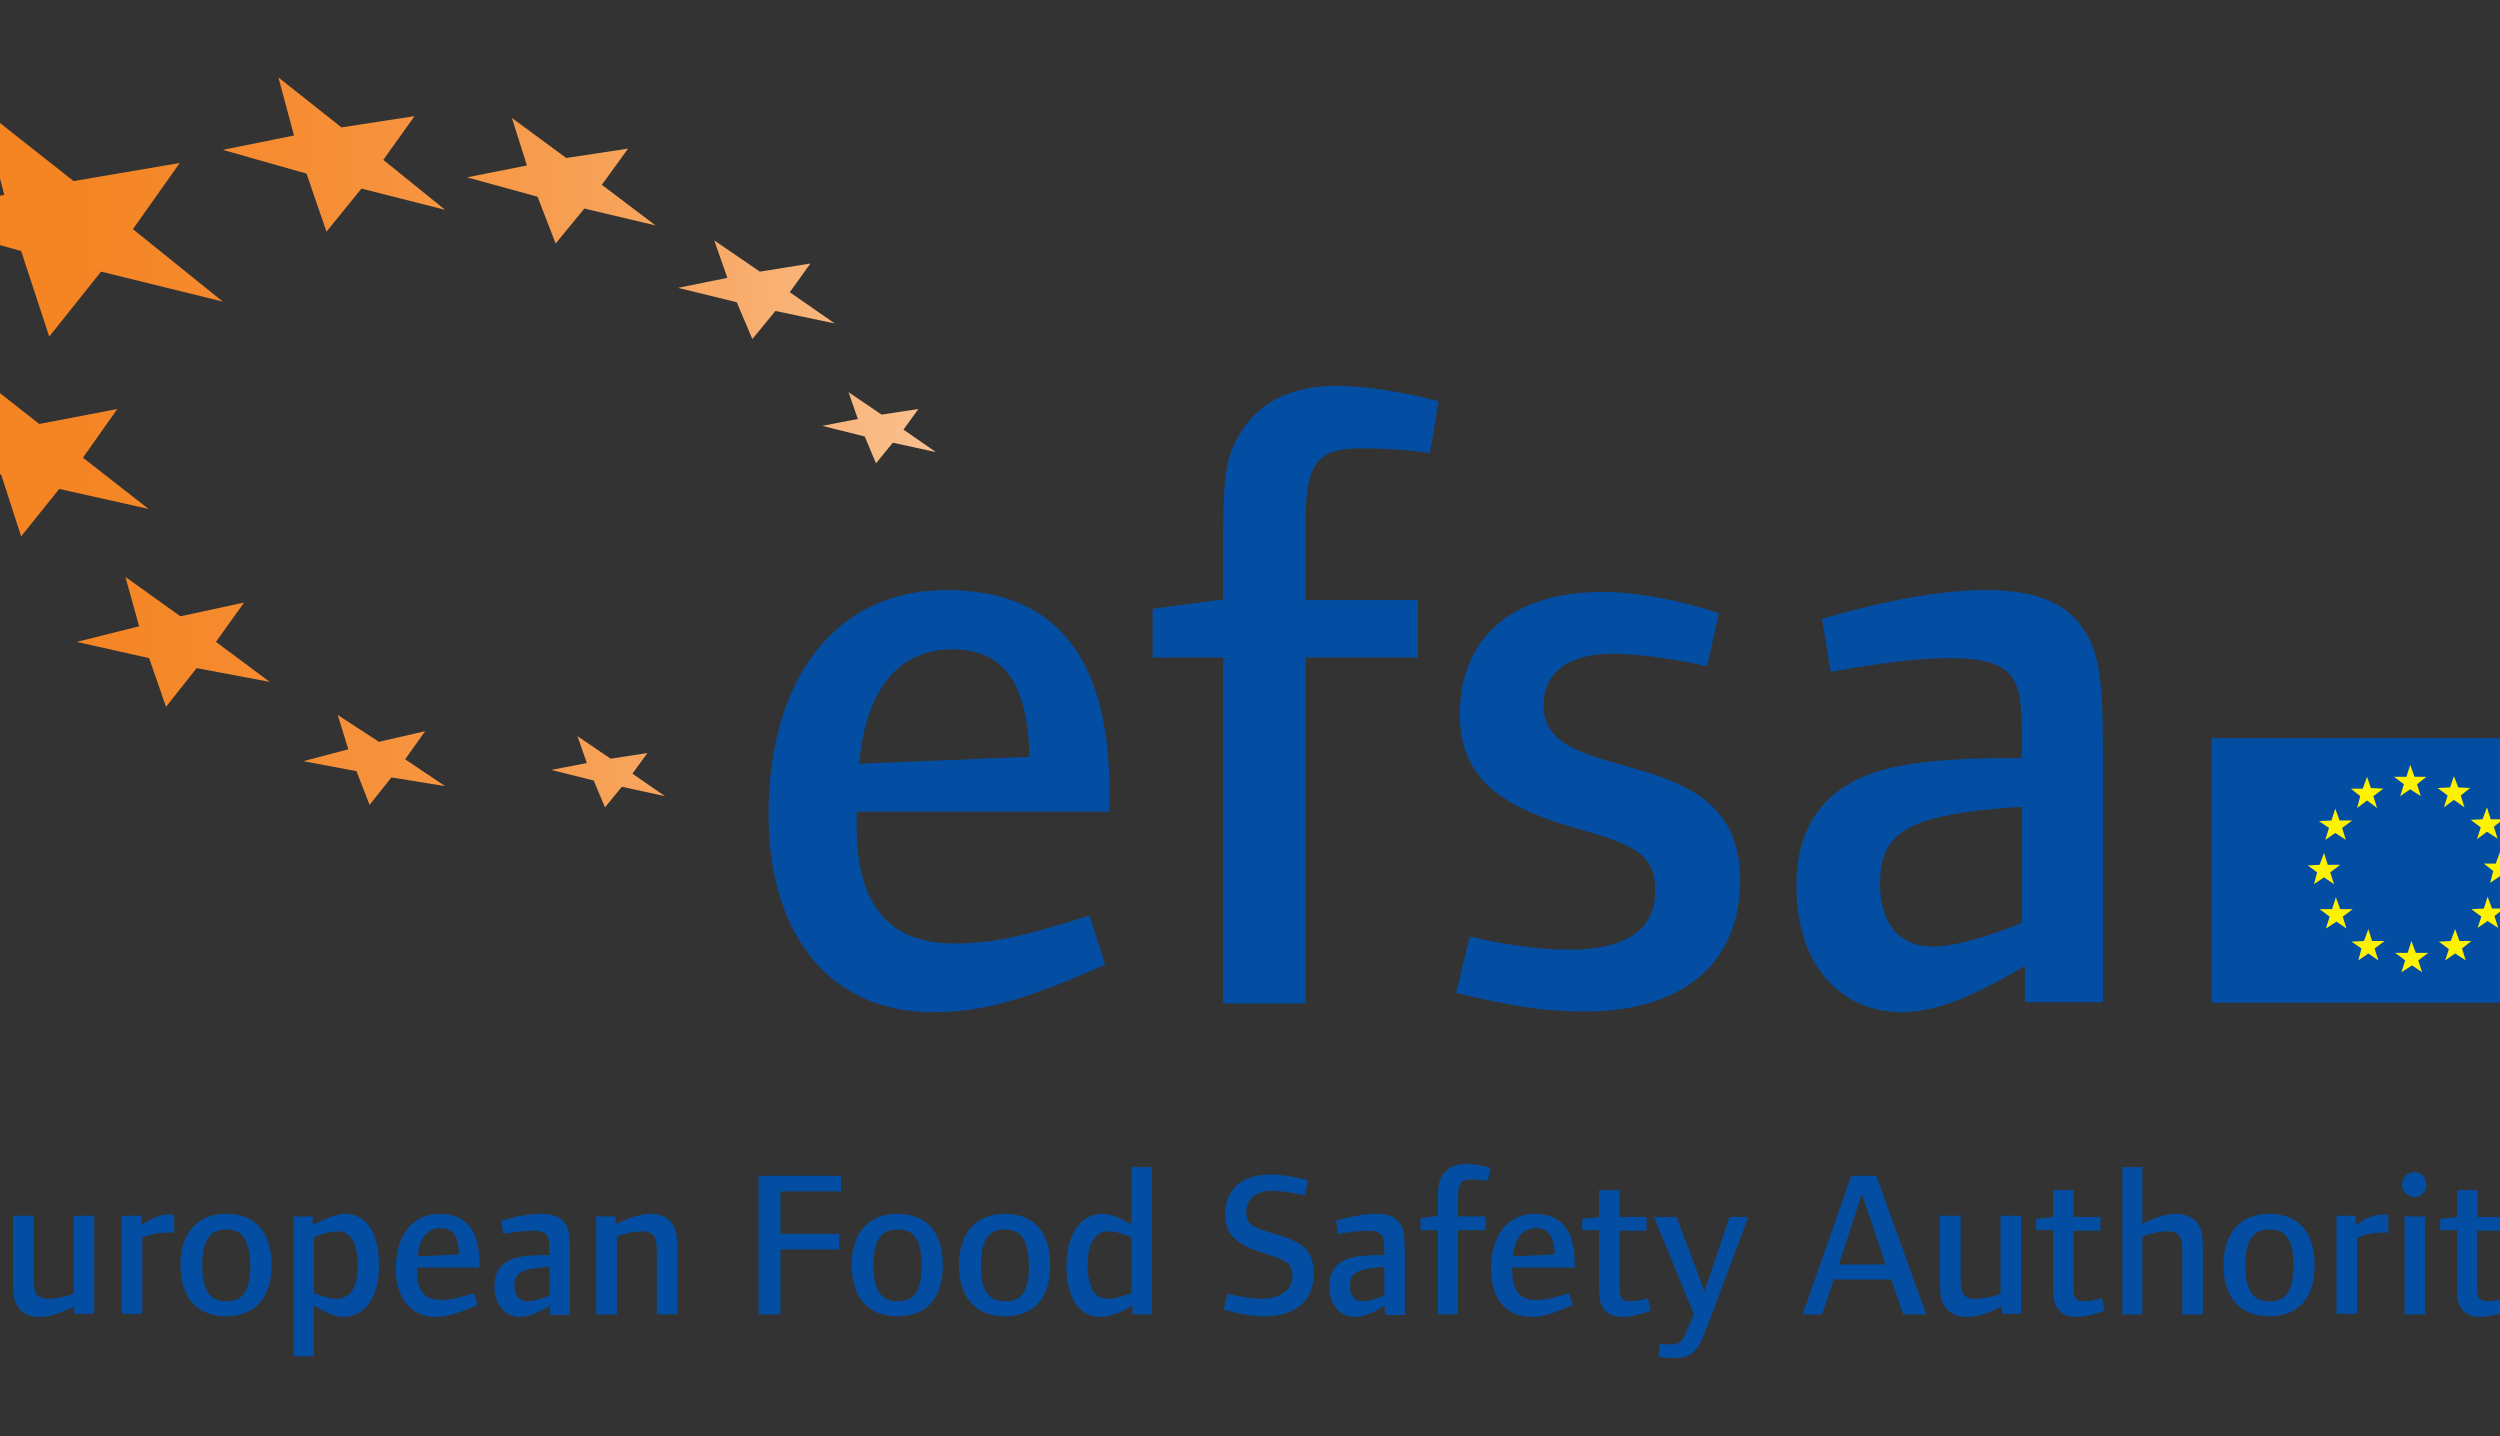 <?xml version="1.0" encoding="UTF-8"?>
<!-- Generator: Adobe Illustrator 19.1.1, SVG Export Plug-In . SVG Version: 6.00 Build 0)  -->
<svg preserveAspectRatio="xMidYMid slice" width="470px" height="270px" xmlns="http://www.w3.org/2000/svg" xmlns:xlink="http://www.w3.org/1999/xlink" x="0px" y="0px" viewBox="0 0 457 230" style="enable-background:new 0 0 457 230;" xml:space="preserve">
<rect x="0" y="0" width="457" height="230" fill="#333333" stroke="none"/>
<style type="text/css">
	.st0{fill:#034EA2;}
	.st1{fill-rule:evenodd;clip-rule:evenodd;fill:#034EA2;}
	.st2{fill-rule:evenodd;clip-rule:evenodd;fill:#FFF200;}
	.st3{fill-rule:evenodd;clip-rule:evenodd;fill:url(#SVGID_1_);}
</style>
<g>
	<g>
		<g>
			<path class="st0" d="M13.6,210.5v-22.2H27v2.5H17v6.8h9.7v2.5H17v7.9h10.1v2.5H13.6z"></path>
			<path class="st0" d="M40.2,210.5v-1.3c-2.3,1.2-4.1,1.7-5.5,1.7c-1.7,0-2.9-0.6-3.5-1.6c-0.7-1-0.8-1.9-0.8-4.2v-10.4h3.3v9.6     c0,2.2,0,3.7,2.4,3.7c1.2,0,2.6-0.3,4-0.8v-12.5h3.3v15.7H40.2z"></path>
			<path class="st0" d="M55.1,197.4c-1.4,0-2.5,0.2-4,0.8v12.2h-3.3v-15.7H51v1.5c1.7-1.2,3-1.7,4.5-1.7c0.3,0,0.7,0,0.7,0v2.9     C55.6,197.4,55.4,197.4,55.1,197.4z"></path>
			<path class="st0" d="M64.5,210.8c-4.6,0-7.3-3-7.3-8.2c0-5.1,2.7-8.2,7.3-8.2c4.7,0,7.3,2.9,7.3,8.2     C71.8,207.9,69.1,210.8,64.5,210.8z M64.5,196.9c-2.6,0-3.8,1.8-3.8,5.7c0,4.1,1.2,5.8,3.9,5.8c2.6,0,3.8-1.7,3.8-5.7     C68.3,198.6,67.2,196.9,64.5,196.9z"></path>
			<path class="st0" d="M83.3,210.9c-1.7,0-3.3-1-4.7-1.8v8.1h-3.3v-22.4h3.1v1.4c1.9-1,3.7-1.8,5.3-1.8c3.3,0,5.3,3.1,5.3,8.2     C89.1,207.6,86.8,210.9,83.3,210.9z M82.3,197.2c-0.9,0-1.8,0.2-3.7,0.9v9c2,0.7,2.7,0.9,3.6,0.9c2.2,0,3.4-1.8,3.4-5.3     C85.6,199,84.5,197.2,82.3,197.2z"></path>
			<path class="st0" d="M95.1,203.1v0.5c0,3.2,1.3,4.6,3.8,4.6c1.4,0,2.7-0.3,5.3-1.1l0.6,1.9c-3.3,1.4-4.9,1.9-6.7,1.9     c-3.9,0-6.4-2.9-6.4-7.7c0-5.3,2.6-8.8,7-8.8c4.2,0,6.4,2.6,6.4,7.9v0.7H95.1z M98.9,196.7c-2.1,0-3.4,1.5-3.7,4.5l6.6-0.3     C101.8,198,100.9,196.7,98.9,196.7z"></path>
			<path class="st0" d="M116.4,210.5v-1.4c-2,1.2-3.4,1.8-4.8,1.8c-2.2,0-4.1-1.7-4.1-4.9c0-2,0.8-3.3,2.1-4c1.5-0.9,3.9-1,6.7-1     v-0.5c0-2.4,0-3.4-2.8-3.4c-1.2,0-2.6,0.2-4.6,0.5l-0.3-2.1c2.6-0.8,4.7-1.1,6.4-1.1c1.9,0,3.1,0.5,3.8,1.5     c0.6,0.9,0.8,1.9,0.8,4.9v9.8H116.4z M116.2,202.9c-4.4,0.3-5.5,0.9-5.5,3c0,1.7,0.8,2.5,2.1,2.5c1.3,0,3.5-0.9,3.5-0.9V202.9z"></path>
			<path class="st0" d="M133.5,210.5v-9.6c0-2.2,0-3.7-2.4-3.7c-1.2,0-2.6,0.3-4,0.8v12.5h-3.3v-15.7h3.1v1.3     c2.3-1.2,4.1-1.7,5.6-1.7c1.6,0,2.8,0.6,3.5,1.6c0.6,0.9,0.8,1.7,0.8,4.2v10.3H133.5z"></path>
			<path class="st0" d="M153.3,190.8v6.8h9.4v2.5h-9.4v10.4h-3.5v-22.2H163v2.5H153.3z"></path>
			<path class="st0" d="M172,210.8c-4.6,0-7.3-3-7.3-8.2c0-5.1,2.7-8.2,7.3-8.2c4.7,0,7.3,2.9,7.3,8.2     C179.3,207.9,176.7,210.8,172,210.8z M172,196.9c-2.6,0-3.8,1.8-3.8,5.7c0,4.1,1.2,5.8,3.9,5.8c2.7,0,3.8-1.7,3.8-5.7     C175.9,198.6,174.8,196.9,172,196.9z"></path>
			<path class="st0" d="M189.2,210.8c-4.6,0-7.3-3-7.3-8.2c0-5.1,2.7-8.2,7.3-8.2c4.7,0,7.3,2.9,7.3,8.2     C196.5,207.9,193.9,210.8,189.2,210.8z M189.2,196.9c-2.6,0-3.8,1.8-3.8,5.7c0,4.1,1.2,5.8,3.9,5.8c2.7,0,3.8-1.7,3.8-5.7     C193,198.6,191.9,196.9,189.2,196.9z"></path>
			<path class="st0" d="M209.7,210.5v-1.4c-1.9,1.1-3.7,1.8-5.2,1.8c-3.4,0-5.4-3.1-5.4-8.2c0-5,2.3-8.3,5.7-8.3     c1.7,0,3.3,0.9,4.7,1.7v-9.2h3.3v23.6H209.7z M209.5,198.1c-2-0.7-2.6-0.9-3.6-0.9c-2.2,0-3.4,1.8-3.4,5.3c0,3.8,1.1,5.5,3.3,5.5     c0.9,0,1.8-0.2,3.7-0.9V198.1z"></path>
			<path class="st0" d="M230.9,210.8c-2.1,0-4-0.3-6.6-1.1l0.6-2.5c2.2,0.5,4,0.8,5.6,0.8c2.5,0,4.8-1.3,4.8-3.6     c0-1.5-0.5-2.3-2.5-3c-3.8-1.4-8.3-2-8.3-7c0-3.9,2.8-6.3,7.1-6.3c1.8,0,3.8,0.3,6.2,0.9l-0.5,2.4c-1.6-0.3-3.8-0.7-5.3-0.7     c-2.2,0-4.1,1.1-4.1,3.4c0,1.8,0.7,2.4,4.2,3.4c4.7,1.3,6.6,2.6,6.6,6.4C238.8,208.2,235.8,210.8,230.9,210.8z"></path>
			<path class="st0" d="M250.1,210.5v-1.4c-2,1.2-3.4,1.8-4.8,1.8c-2.2,0-4.1-1.7-4.1-4.9c0-2,0.8-3.3,2.1-4c1.5-0.9,3.9-1,6.7-1     v-0.5c0-2.4,0-3.4-2.8-3.4c-1.2,0-2.6,0.2-4.6,0.5l-0.3-2.1c2.6-0.8,4.7-1.1,6.4-1.1c1.9,0,3.1,0.5,3.8,1.5     c0.6,0.9,0.8,1.9,0.8,4.9v9.8H250.1z M250,202.9c-4.4,0.3-5.5,0.9-5.5,3c0,1.7,0.8,2.5,2.1,2.5c1.3,0,3.4-0.9,3.4-0.9V202.9z"></path>
			<path class="st0" d="M266.6,189.1c-0.3-0.1-1.4-0.2-2.7-0.2c-1.7,0-2.1,0.7-2.1,2.9v3h4.4v2.2h-4.4v13.5h-3.2V197h-2.8v-1.9     l2.8-0.4v-2.6c0-2.3,0.2-3.2,0.8-4c0.8-1.1,2-1.7,3.6-1.7c1.7,0,3.5,0.5,4,0.6L266.6,189.1z"></path>
			<path class="st0" d="M270.5,203.1v0.5c0,3.2,1.3,4.6,3.8,4.6c1.4,0,2.7-0.3,5.3-1.1l0.6,1.9c-3.3,1.4-4.8,1.9-6.7,1.9     c-3.9,0-6.4-2.9-6.4-7.7c0-5.3,2.6-8.8,7-8.8c4.2,0,6.4,2.6,6.4,7.9v0.7H270.5z M274.3,196.7c-2.1,0-3.4,1.5-3.7,4.5l6.7-0.3     C277.2,198,276.3,196.7,274.3,196.7z"></path>
			<path class="st0" d="M288.1,210.9c-1.5,0-2.7-0.6-3.2-1.7c-0.4-0.7-0.5-1.5-0.5-3.6V197h-2.7v-1.8l2.7-0.3v-4.3h3.3v4.3h4.3v2.2     h-4.3v7.6c0,2.7,0,2.7,0.3,3.1c0.2,0.4,0.7,0.6,1.4,0.6c0.8,0,1.5-0.1,2.8-0.5l0.5,2C290.7,210.6,289.4,210.9,288.1,210.9z"></path>
			<path class="st0" d="M301.7,212.5c-1.5,4.1-2.5,5-5.4,5c-0.7,0-1.3-0.1-2.4-0.2l0.2-2.1c0.6,0.1,1,0.1,1.3,0.1     c2.2,0,2.3-0.2,3.6-3.5l0.6-1.3l-6.4-15.6h3.6l4.5,11.9l4-11.9h3L301.7,212.5z"></path>
			<path class="st0" d="M333.1,210.5l-1.9-5.6H322l-1.9,5.6h-3.1l7.8-22.2h4l8,22.2H333.1z M326.5,191.2l-3.7,11.3h7.5L326.5,191.2z     "></path>
			<path class="st0" d="M348.9,210.5v-1.3c-2.3,1.2-4.1,1.7-5.5,1.7c-1.7,0-2.9-0.6-3.6-1.6c-0.7-1-0.8-1.9-0.8-4.2v-10.4h3.3v9.6     c0,2.2,0,3.7,2.4,3.7c1.2,0,2.6-0.3,4-0.8v-12.5h3.3v15.7H348.9z"></path>
			<path class="st0" d="M360.8,210.9c-1.5,0-2.6-0.6-3.2-1.7c-0.4-0.7-0.5-1.5-0.5-3.6V197h-2.7v-1.8l2.7-0.3v-4.3h3.3v4.3h4.3v2.2     h-4.3v7.6c0,2.7,0,2.7,0.3,3.1c0.2,0.4,0.7,0.6,1.4,0.6c0.8,0,1.5-0.1,2.8-0.5l0.5,2C363.4,210.6,362.1,210.9,360.8,210.9z"></path>
			<path class="st0" d="M377.8,210.5v-9.6c0-2.2,0-3.7-2.4-3.7c-1.2,0-2.6,0.3-4,0.8v12.5h-3.2v-23.6h3.2v9.1     c2.2-1.1,3.9-1.6,5.4-1.6c1.6,0,2.8,0.6,3.5,1.6c0.6,0.9,0.8,1.7,0.8,4.2v10.3H377.8z"></path>
			<path class="st0" d="M391.7,210.8c-4.6,0-7.3-3-7.3-8.2c0-5.1,2.7-8.2,7.3-8.2c4.7,0,7.3,2.9,7.3,8.2     C399,207.9,396.4,210.8,391.7,210.8z M391.7,196.9c-2.6,0-3.8,1.8-3.8,5.7c0,4.1,1.2,5.8,3.9,5.8c2.7,0,3.8-1.7,3.8-5.7     C395.6,198.6,394.5,196.9,391.7,196.9z"></path>
			<path class="st0" d="M409.8,197.4c-1.4,0-2.5,0.2-4,0.8v12.2h-3.3v-15.7h3.1v1.5c1.6-1.2,3-1.7,4.5-1.7c0.3,0,0.7,0,0.7,0v2.9     C410.4,197.4,410.1,197.4,409.8,197.4z"></path>
			<path class="st0" d="M415,191.7c-1.1,0-2-0.9-2-2c0-1.1,0.9-2,2-2c1.1,0,1.9,0.9,1.9,2C416.9,190.8,416.1,191.7,415,191.7z      M413.4,210.5v-15.7h3.3v15.7H413.4z"></path>
			<path class="st0" d="M425.5,210.9c-1.5,0-2.6-0.6-3.2-1.7c-0.4-0.7-0.5-1.5-0.5-3.6V197h-2.7v-1.8l2.7-0.3v-4.3h3.3v4.3h4.3v2.2     H425v7.6c0,2.7,0,2.7,0.3,3.1c0.2,0.4,0.7,0.6,1.4,0.6c0.8,0,1.5-0.1,2.7-0.5l0.5,2C428.1,210.6,426.8,210.9,425.5,210.9z"></path>
			<path class="st0" d="M439.1,212.5c-1.5,4.1-2.5,5-5.4,5c-0.7,0-1.3-0.1-2.4-0.2l0.2-2.1c0.6,0.1,1,0.1,1.3,0.1     c2.2,0,2.3-0.2,3.7-3.5l0.5-1.3l-6.4-15.6h3.6l4.5,11.9l4-11.9h3L439.1,212.5z"></path>
		</g>
		<g>
			<polygon class="st1" points="446.2,160.6 446.2,118.2 382.5,118.2 382.5,160.6 446.2,160.6    "></polygon>
			<polygon class="st2" points="414.3,122.5 415,124.4 416.9,124.4 415.4,125.6 416,127.5 414.3,126.4 412.7,127.5 413.3,125.6      411.7,124.4 413.7,124.4 414.3,122.5    "></polygon>
			<polygon class="st2" points="414.5,150.7 415.2,152.6 417.2,152.6 415.6,153.8 416.2,155.7 414.6,154.6 412.9,155.7 413.5,153.8      411.9,152.6 413.9,152.6 414.5,150.7    "></polygon>
			<polygon class="st2" points="421.3,124.3 422,126.1 423.9,126.2 422.4,127.4 423,129.3 421.3,128.1 419.7,129.3 420.3,127.4      418.7,126.2 420.7,126.1 421.3,124.3    "></polygon>
			<polygon class="st2" points="421.5,148.8 422.2,150.7 424.1,150.7 422.6,151.9 423.2,153.8 421.5,152.7 419.9,153.8 420.5,152      418.9,150.8 420.8,150.7 421.5,148.8    "></polygon>
			<polygon class="st2" points="407.4,124.4 408,126.2 410,126.3 408.4,127.5 409,129.4 407.4,128.2 405.8,129.4 406.3,127.5      404.8,126.3 406.7,126.3 407.4,124.4    "></polygon>
			<polygon class="st2" points="407.6,148.8 408.2,150.7 410.2,150.7 408.6,151.9 409.2,153.8 407.6,152.7 406,153.8 406.5,151.9      404.9,150.8 406.9,150.7 407.6,148.8    "></polygon>
			<polygon class="st2" points="426.6,129.3 427.2,131.2 429.2,131.2 427.7,132.4 428.3,134.3 426.6,133.2 425,134.4 425.6,132.5      424,131.3 425.9,131.2 426.6,129.3    "></polygon>
			<polygon class="st2" points="426.7,143.6 427.4,145.5 429.3,145.5 427.8,146.7 428.4,148.6 426.7,147.5 425.1,148.6 425.7,146.8      424.1,145.6 426.1,145.5 426.7,143.6    "></polygon>
			<polygon class="st2" points="402.3,129.5 403,131.4 405,131.4 403.4,132.6 404,134.5 402.3,133.4 400.7,134.5 401.3,132.6      399.7,131.5 401.7,131.4 402.3,129.5    "></polygon>
			<polygon class="st2" points="402.4,143.7 403.1,145.6 405.1,145.6 403.5,146.8 404.1,148.7 402.5,147.6 400.8,148.7 401.4,146.8      399.8,145.6 401.8,145.6 402.4,143.7    "></polygon>
			<polygon class="st2" points="428.7,136.4 429.3,138.3 431.3,138.3 429.7,139.5 430.3,141.4 428.7,140.3 427.1,141.4 427.6,139.5      426.1,138.3 428,138.3 428.7,136.4    "></polygon>
			<polygon class="st2" points="400.5,136.6 401.1,138.5 403.1,138.5 401.5,139.7 402.1,141.6 400.5,140.5 398.9,141.6 399.4,139.7      397.9,138.6 399.8,138.5 400.5,136.6    "></polygon>
		</g>
		<g>
			<path class="st0" d="M165.5,130.1v2.2c0,13,5.5,18.8,15.6,18.8c5.9,0,11.2-1.1,21.7-4.5l2.5,7.9c-13.4,5.9-19.9,7.6-27.7,7.6     c-15.8,0-26.2-11.7-26.2-31.7c0-21.7,10.7-35.9,28.5-35.9c17.3,0,26.1,10.5,26.1,32.5v3H165.5z M180.9,104     c-8.7,0-13.9,6.3-15,18.3l27.3-1.1C192.9,109.5,189.1,104,180.9,104z"></path>
			<path class="st0" d="M257.3,72.6c-1.2-0.3-5.6-0.8-11.2-0.8c-7,0-8.7,2.7-8.7,11.9v12.4h18v9.2h-18v55.4h-13.2v-55.4h-11.3v-7.8     l11.3-1.5V85.3c0-9.6,0.7-13,3.1-16.5c3.1-4.6,8.1-7,14.9-7c6.8,0,14.5,1.9,16.5,2.5L257.3,72.6z"></path>
			<path class="st0" d="M282,162c-6.6,0-12.3-1-20.5-3l2.2-9c6.6,1.5,11.5,2.1,16,2.1c9,0,13.7-3.3,13.7-9.3c0-5-1.9-7.1-10.8-9.6     c-11.9-3.3-20.5-7.2-20.5-18.8c0-12.4,8.6-19.6,22.8-19.6c5.3,0,11.6,1.1,18.7,3.4l-1.9,8.5c-4.5-1-10.4-2-15.1-2     c-7,0-11.1,2.9-11.1,8.3c0,13.7,31.5,4.8,31.5,27.9C307,154.2,297.9,162,282,162z"></path>
			<path class="st0" d="M352.6,160.6v-5.9c-8.2,4.8-14.1,7.4-19.8,7.4c-9,0-16.8-6.8-16.8-20.2c0-8.3,3.3-13.4,8.5-16.4     c6.1-3.6,15.8-4.1,27.6-4.1v-2.2c0-9.8,0-13.8-11.6-13.8c-4.8,0-10.8,0.7-19,2.2l-1.4-8.5c10.7-3.1,19.4-4.6,26.3-4.6     c7.6,0,12.6,1.9,15.4,6c2.6,3.7,3.3,7.9,3.3,19.9v40.1H352.6z M352.1,129.2c-18,1.2-22.7,3.8-22.7,12.3c0,6.8,3.4,10.1,8.5,10.1     c5.2,0,14.2-3.8,14.2-3.8V129.2z"></path>
		</g>
	</g>
	<linearGradient id="SVGID_1_" gradientUnits="userSpaceOnUse" x1="12.302" y1="70.883" x2="178.172" y2="70.883">
		<stop offset="5.618000e-003" style="stop-color:#F58220"></stop>
		<stop offset="0.179" style="stop-color:#F58524"></stop>
		<stop offset="0.373" style="stop-color:#F68C32"></stop>
		<stop offset="0.575" style="stop-color:#F79948"></stop>
		<stop offset="0.784" style="stop-color:#F8AA67"></stop>
		<stop offset="0.996" style="stop-color:#FAC08E"></stop>
		<stop offset="1" style="stop-color:#FAC18F"></stop>
	</linearGradient>
	<path class="st3" d="M72.9,12.4L83,20.4l11.7-1.8l-5,7l9.9,8l-13.4-3.4l-5.6,6.9l-3.2-9.3L64,24l11.4-2.3L72.9,12.4L72.9,12.4z    M110.3,18.9l2.4,7.6l-9.6,1.9l11.3,3.1l2.9,7.5l4.6-5.6l11.4,2.7l-8.6-6.5l4.2-5.8l-9.9,1.5L110.3,18.9L110.3,18.9z M25.4,17.4   L29,31.2l-16.7,3.6l19.4,5.4l4.5,13.7l8.3-10.4L64,48.3L49.6,36.7l7.5-10.6L40.1,29L25.4,17.4L25.4,17.4z M142.7,38.5l2.1,6   l-7.9,1.6l9.4,2.3l2.5,5.9l3.7-4.5l9.5,2l-7.2-5l3.3-4.6l-8.1,1.3L142.7,38.5L142.7,38.5z M23.9,59.5l2.6,10l-12.2,2.8L28.5,76   l3.2,9.9l6.1-7.6l14.3,3.2l-10.5-8.2l5.5-7.8l-12.5,2.4L23.9,59.5L23.9,59.5z M82.4,114.5l1.7,5.5l-7.2,1.9l8.5,1.6l2.1,5.4   l3.5-4.4l8.6,1.4l-6.4-4.3l3.2-4.5l-7.4,1.7L82.4,114.5L82.4,114.5z M48.4,92.4l2.2,7.9l-10,2.5l11.6,2.6l2.7,7.8l4.9-6.2l11.7,2.2   l-8.6-6.4l4.5-6.3l-10.2,2.2L48.4,92.4L48.4,92.4z M164.2,62.8l1.5,4.3l-5.7,1.1l6.8,1.7l1.8,4.3l2.7-3.3l6.9,1.5l-5.2-3.6l2.4-3.3   l-5.9,0.9L164.2,62.8L164.2,62.8z M120.8,117.9l1.5,4.3l-5.7,1.1l6.8,1.7l1.8,4.3l2.7-3.3l6.9,1.5l-5.2-3.6l2.4-3.3l-5.9,0.9   L120.8,117.9L120.8,117.9z"></path>
</g>
</svg>
